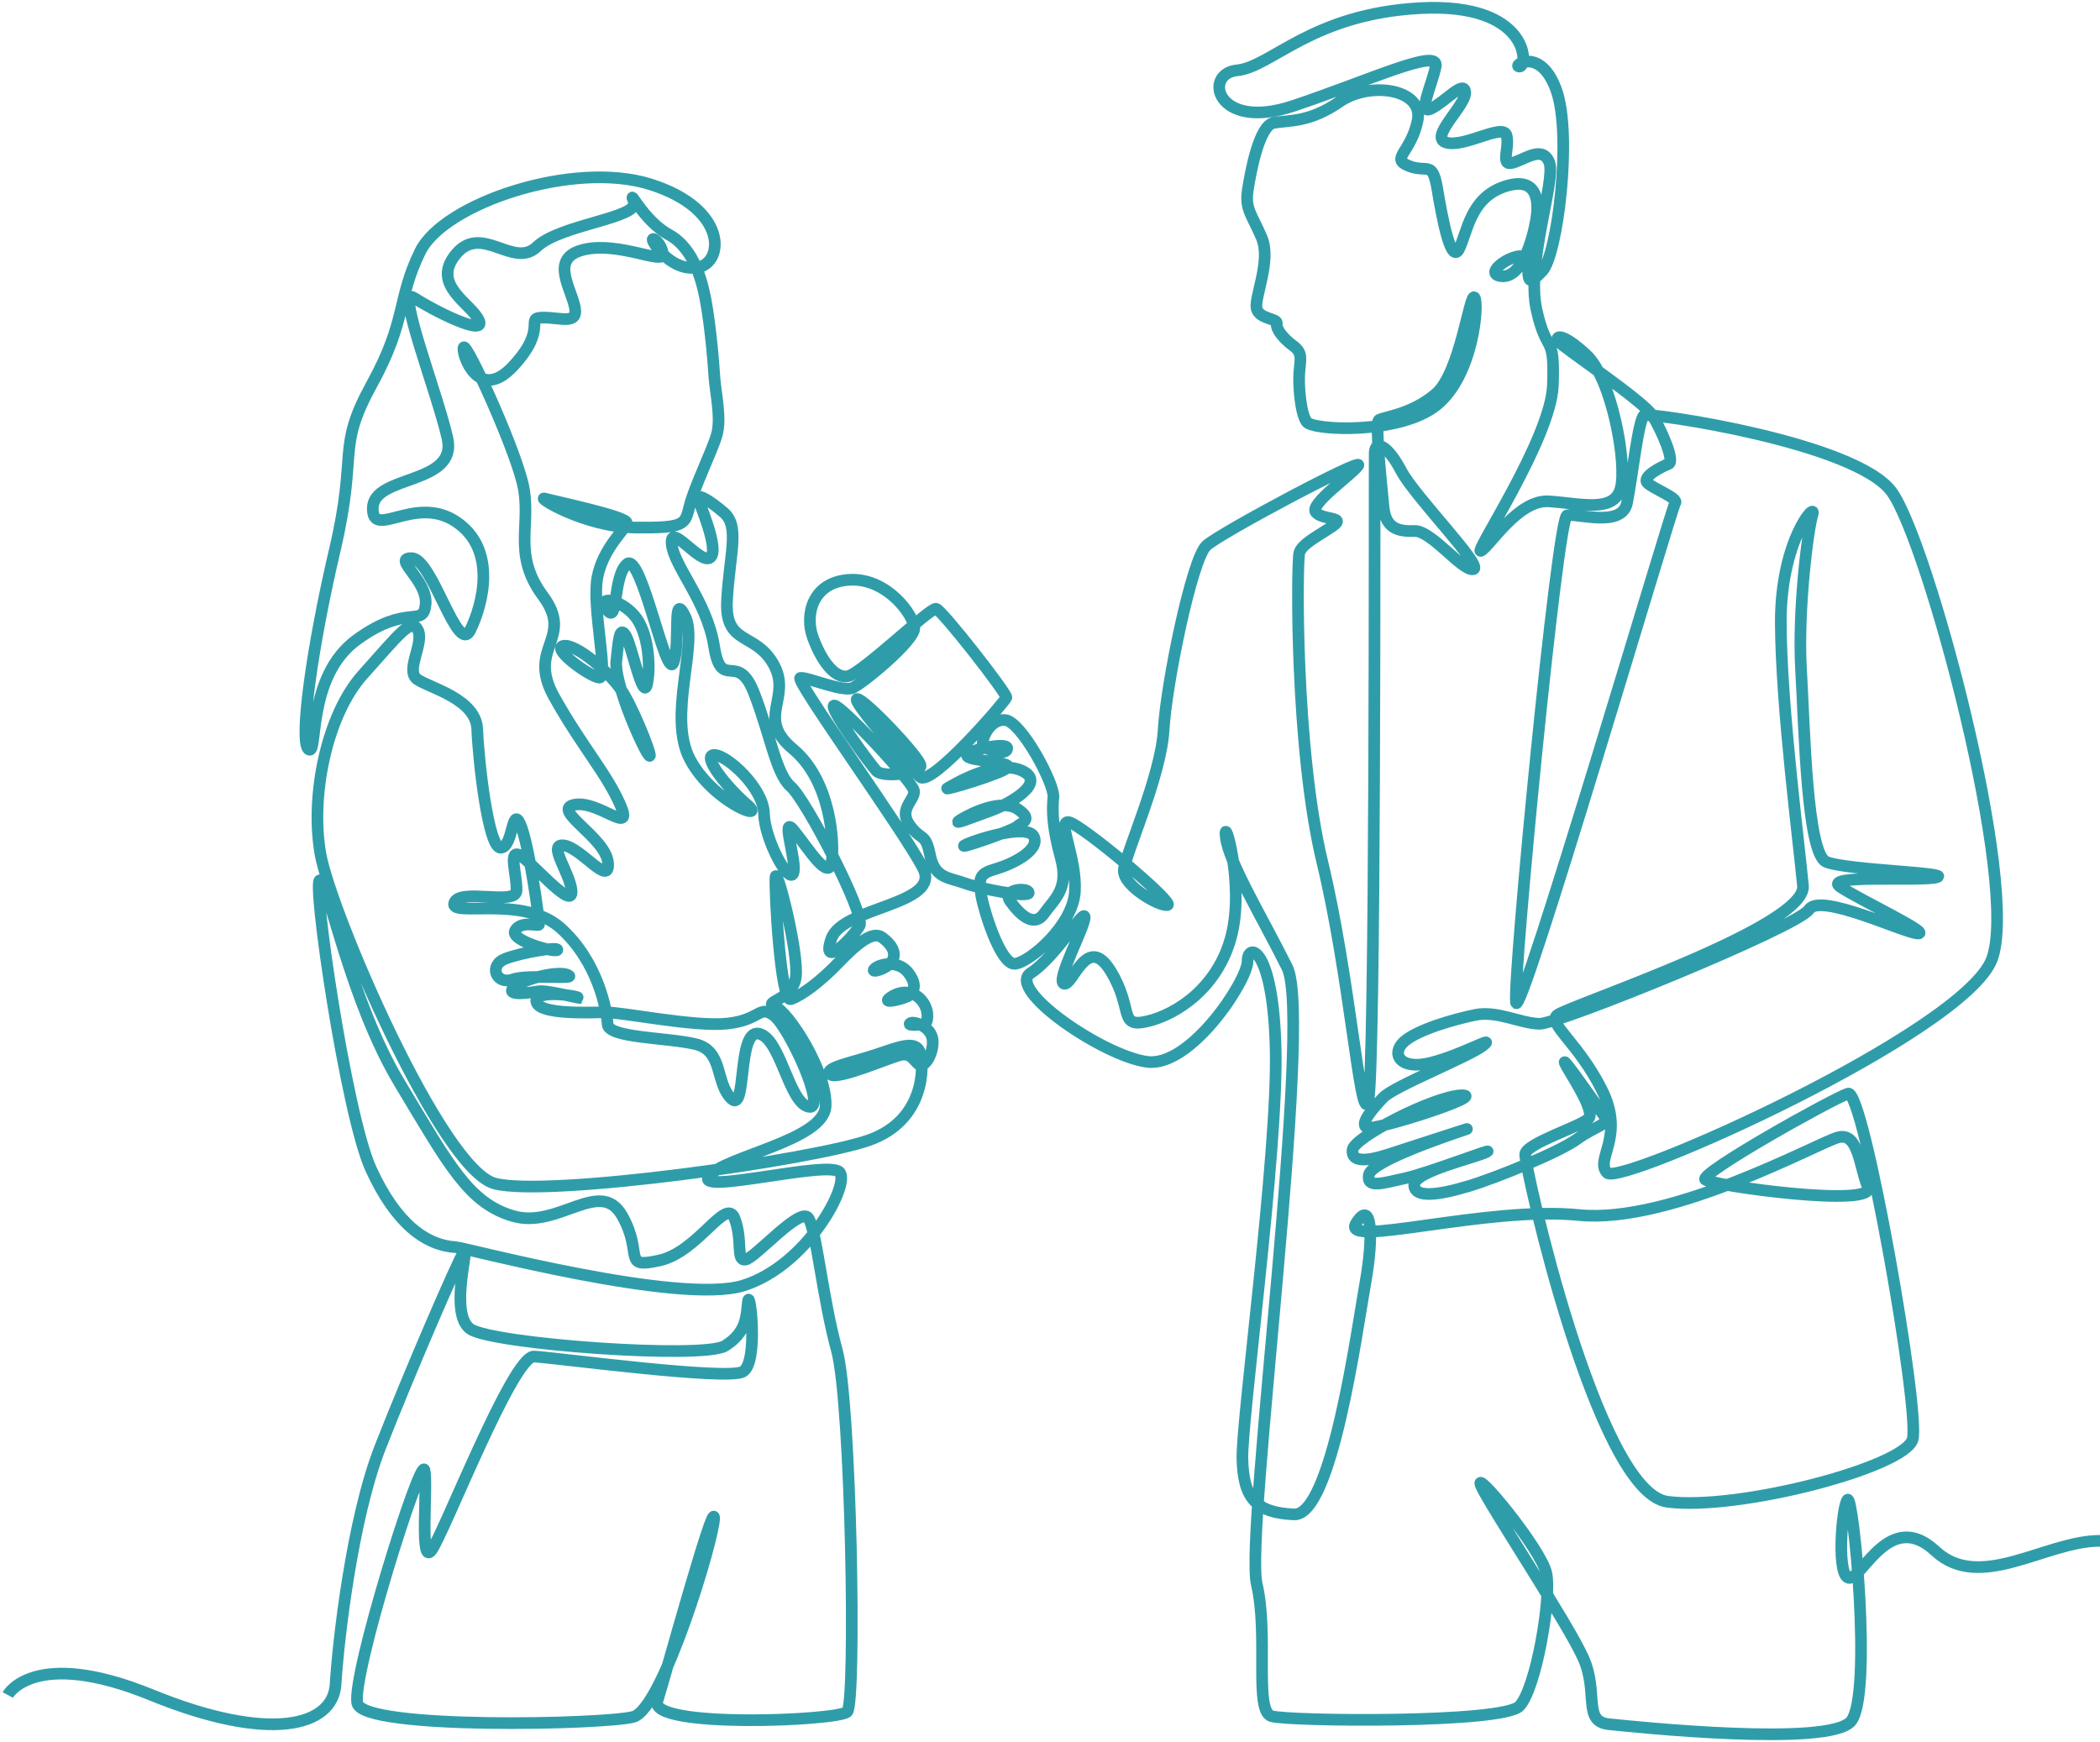 <svg width="270" height="224" viewBox="0 0 270 224" fill="none" xmlns="http://www.w3.org/2000/svg">
<path d="M270 198.124C263.008 198.124 254.573 204.775 248.821 199.425C243.069 194.076 239.603 202.678 237.833 202.895C236.063 203.112 236.801 193.715 237.538 192.847C238.275 191.979 240.783 218.003 237.981 221.328C235.178 224.653 210.252 222.051 206.86 221.703C203.468 221.356 205.533 217.714 203.615 213.304C201.698 208.895 191.521 193.57 190.415 191.04C189.308 188.51 198.158 199.136 198.822 202.317C199.485 205.498 197.495 217.136 195.356 219.377C193.217 221.618 165.784 221.328 163.498 220.678C161.212 220.027 163.129 210.268 161.581 203.69C160.032 197.111 168.882 131.185 165.49 124.39C162.097 117.595 157.968 110.872 157.599 107.619C157.23 104.366 160.032 113.546 158.336 120.269C156.64 126.992 151.257 130.462 147.495 131.33C143.734 132.197 145.799 129.739 142.776 124.824C139.752 119.908 137.909 126.848 136.803 126.487C135.696 126.125 139.458 119.258 139.458 117.957C139.458 116.656 135.771 123.017 132.526 125.114C129.281 127.21 141.891 135.812 147.496 136.535C153.101 137.258 160.401 126.09 160.401 123.595C160.401 121.101 163.72 121.716 164.014 135.017C164.31 148.317 159.626 182.474 159.738 187.57C159.849 192.666 161.507 194.51 166.374 194.727C171.241 194.944 174.449 171.089 175.556 164.908C176.662 158.727 176.33 154.065 174.339 157.318C172.348 160.571 191.153 155.041 202.989 156.234C214.825 157.426 233.63 147.017 236.285 146.258C238.94 145.499 239.051 149.945 240.157 152.655C241.263 155.366 220.135 152.438 219.25 151.679C218.365 150.92 235.622 141.27 237.613 140.618C239.604 139.968 246.905 181.497 245.909 185.076C244.913 188.654 223.454 194.292 214.383 193.1C205.312 191.907 196.004 149.836 196.094 148.426C196.184 147.016 203.247 144.848 204.243 143.835C205.238 142.823 201.514 137.546 201.182 136.643C200.85 135.739 205.718 142.787 206.381 143.654C207.045 144.522 204.981 144.847 202.768 146.473C200.556 148.1 192.48 151.425 188.72 152.546C184.959 153.666 181.862 154.1 181.825 152.365C181.788 150.63 189.679 148.859 191.116 148.137C192.554 147.414 183.521 150.884 180.682 151.498C177.842 152.113 175.667 152.871 175.999 151.064C176.331 149.257 186.581 145.86 188.388 145.245C190.194 144.631 181.124 147.595 178.432 148.462C175.741 149.33 173.713 149.475 173.897 147.848C174.081 146.221 184.405 140.945 187.908 140.836C191.411 140.728 176.699 145.463 175.74 144.993C174.781 144.523 176.478 142.571 177.842 141.125C179.206 139.679 188.904 135.848 190.674 134.438C192.444 133.029 188.093 135.595 184 136.643C179.907 137.691 178.801 135.414 180.57 133.896C182.34 132.378 186.876 131.077 189.678 130.499C192.48 129.92 195.479 131.595 197.937 131.643C200.395 131.691 231.172 119.161 232.597 116.945C234.023 114.728 244.937 120.029 246.609 120.029C248.28 120.029 239.185 115.739 236.629 114.052C234.073 112.366 247.051 113.378 249.018 112.8C250.984 112.221 237.317 111.884 234.809 110.824C232.302 109.764 232.007 93.716 231.564 86.101C231.121 78.487 232.449 67.981 233.039 66.15C233.629 64.319 228.91 69.379 228.959 80.126C229.008 90.873 231.319 108.559 231.81 113.909C232.302 119.258 201.427 129.426 200.198 130.535C198.969 131.643 202.902 134.053 205.95 140.125C208.998 146.197 204.979 149.077 206.638 150.812C208.298 152.547 252.434 132.812 256.085 123.379C259.735 113.945 247.862 69.597 243.216 63.235C238.57 56.874 212.133 53.018 211.396 53.404C210.658 53.791 209.847 61.464 209.183 64.681C208.519 67.898 202.73 65.946 201.477 66.272C200.223 66.597 194.471 125.981 194.914 128.91C195.357 131.837 214.899 65.296 215.378 64.682C215.857 64.068 212.686 62.911 211.838 62.115C210.99 61.32 213.682 59.983 214.53 59.658C215.378 59.332 213.645 55.357 212.465 53.441C211.285 51.526 200.789 44.562 200.346 43.887C199.904 43.212 200.764 42.658 203.984 45.646C207.205 48.634 209.244 59.646 208.36 62.826C207.475 66.007 203.05 64.705 199.117 64.465C195.184 64.224 191.546 70.248 190.415 70.826C189.285 71.404 199.413 56.417 199.658 49.525C199.904 42.633 198.872 45.814 197.544 39.79C196.217 33.766 200.075 23.116 199.191 20.875C198.306 18.634 196.02 20.55 194.434 20.947C192.849 21.345 194.139 18.996 193.697 17.405C193.255 15.815 188.388 18.96 185.991 18.345C183.595 17.731 188.498 13.575 188.388 11.876C188.277 10.177 185.807 13.105 184 13.973C182.193 14.84 184.073 11.045 184.59 8.551C185.106 6.057 176.22 10.286 166.301 13.611C156.381 16.936 154.624 9.479 159.049 9.045C163.474 8.611 168.636 1.768 182.647 1.045C196.658 0.322 196.511 8.563 195.38 8.563C194.25 8.563 198.036 5.816 200.1 11.591C202.165 17.367 200.247 32.852 198.281 34.875C196.315 36.9 196.56 36.08 196.413 33.718C196.266 31.357 190.218 35.068 192.922 35.502C195.627 35.935 197.052 30.827 197.495 28.273C197.937 25.718 197.593 22.538 193.316 24.032C189.039 25.526 188.645 29.863 187.613 31.984C186.58 34.104 185.45 28.224 184.811 24.37C184.171 20.514 183.532 22.297 181.124 21.334C178.715 20.37 181.369 19.695 182.254 15.551C183.14 11.407 176.109 10.395 172.225 13.093C168.341 15.792 165.638 15.455 163.769 15.792C161.901 16.13 160.795 22.033 160.426 24.467C160.057 26.9 160.967 27.623 162.22 30.563C163.474 33.503 161.268 38.208 161.562 39.635C161.858 41.063 164.309 40.919 164.162 41.605C164.014 42.292 164.991 43.52 166.264 44.46C167.536 45.4 167.186 46.141 167.057 47.876C166.927 49.612 167.21 53.141 167.997 54.249C168.783 55.358 179.993 55.888 184.712 52.081C189.432 48.273 190.169 39.021 189.576 38.25C188.983 37.479 187.761 47.937 184.614 50.635C181.468 53.334 177.829 53.623 177.289 54.009C176.748 54.395 177.633 62.394 177.878 65.141C178.124 67.888 179.697 68.371 181.861 68.274C184.024 68.178 188.056 73.527 189.432 73.19C190.808 72.852 181.91 63.889 180.14 60.516C178.37 57.142 176.797 56.612 176.748 58.203C176.699 59.793 176.883 138.888 175.888 141.707C174.892 144.526 173.565 125.55 170.025 110.913C166.485 96.274 166.719 72.227 167.063 71.07C167.408 69.914 169.521 68.901 171.34 67.648C173.159 66.396 170.062 66.926 169.177 65.866C168.291 64.805 173.945 60.95 174.633 59.841C175.322 58.733 156.983 68.468 155.115 70.154C153.247 71.841 149.953 87.889 149.609 93.865C149.264 99.841 144.643 109.912 144.496 111.889C144.348 113.864 149.019 116.563 150.101 116.371C151.182 116.178 138.904 105.888 137.392 105.708C135.88 105.527 138.461 110.262 138.203 114.636C137.945 119.009 132.377 123.744 130.497 123.924C128.616 124.105 126.367 116.768 126.109 114.816C125.851 112.865 125.961 112.323 127.989 111.744C130.016 111.166 133.741 109.395 132.93 107.588C132.119 105.781 124.929 108.13 124.007 108.696C123.086 109.263 130.239 106.793 130.755 106.287C131.271 105.781 132.931 105.456 130.866 104.046C128.8 102.637 124.745 104.624 123.491 105.419C122.237 106.214 124.818 105.166 127.326 104.263C129.833 103.359 134.701 100.612 131.382 99.094C128.063 97.576 122.68 100.865 121.832 101.335C120.984 101.805 129.133 99.384 129.575 98.66C130.017 97.938 124.965 97.901 124.376 97.251C123.786 96.6 129.575 95.263 129.501 96.239C129.427 97.215 126.883 96.455 126.441 95.913C125.998 95.371 127.163 92.399 129.243 92.588C131.323 92.777 135.622 100.829 135.438 102.528C135.254 104.227 135.327 106.467 136.397 110.371C137.466 114.275 135.586 115.576 134.221 117.492C132.857 119.407 130.976 117.42 129.87 115.865C128.764 114.311 132.193 114.058 132.266 114.781C132.34 115.503 125.961 114.275 124.007 113.552C122.053 112.829 120.172 112.974 119.582 109.974C118.992 106.974 118.476 108.203 116.964 106.106C115.452 104.01 117.664 102.889 117.517 101.697C117.37 100.504 108.189 90.709 107.266 90.709C106.344 90.709 111.839 98.227 112.686 99.131C113.534 100.035 118.328 99.457 118.365 98.48C118.402 97.504 111.138 89.842 110.216 89.878C109.294 89.914 116.89 98.516 118.291 99.89C119.692 101.264 129.242 90.168 129.39 89.698C129.537 89.228 121.13 78.457 120.356 78.276C119.581 78.096 110.769 86.626 108.999 86.951C107.229 87.276 105.533 84.782 104.5 81.927C103.468 79.071 104.426 74.806 109.257 74.553C114.087 74.301 117.516 79.144 117.553 80.77C117.589 82.397 110.866 87.939 109.588 88.469C108.31 88.999 103.738 87.023 102.901 87.168C102.066 87.312 116.274 106.927 118.683 111.649C121.092 116.372 108.309 116.565 106.884 120.709C105.458 124.854 109.735 120.469 110.522 119.023C111.308 117.577 103.59 102.782 101.672 101.143C99.755 99.505 99.017 94.348 96.904 88.999C94.79 83.65 92.737 88.975 91.815 83.12C90.893 77.265 86.616 72.819 86.359 69.928C86.101 67.036 90.009 72.639 91.3 71.699C92.59 70.759 89.862 64.687 89.788 64.109C89.714 63.531 91.004 64.145 93.07 65.916C95.135 67.687 93.807 71.229 93.475 77.157C93.143 83.084 97.126 81.169 99.485 85.47C101.845 89.771 97.126 92.301 101.956 96.313C106.786 100.325 107.302 108.241 106.934 110.807C106.565 113.374 103.984 109.181 102.104 106.831C100.223 104.482 102.546 110.879 101.993 112.289C101.44 113.699 98.306 107.952 98.232 104.626C98.158 101.301 93.439 97.037 91.816 97.073C90.194 97.109 93.365 101.157 96.056 103.47C98.748 105.783 91.668 103.18 88.718 97.651C85.769 92.121 89.825 82.796 88.091 79.254C86.359 75.712 87.538 82.868 86.579 85.218C85.621 87.568 82.45 70.905 80.606 72.532C78.763 74.158 79.5 80.411 78.062 78.423C76.625 76.435 79.759 77.05 81.565 79.146C83.372 81.242 83.704 85.724 83.188 88.001C82.671 90.278 81.197 82.869 80.422 81.676C79.648 80.483 79.537 82.254 79.242 85.001C78.947 87.749 82.376 95.628 83.335 97.001C84.294 98.374 81.971 92.303 80.312 89.411C78.652 86.52 73.97 82.688 72.421 83.05C70.872 83.412 75.74 86.954 77.03 87.134C78.32 87.315 76.071 78.062 76.809 74.231C77.546 70.399 80.496 68.014 80.57 67.219C80.645 66.424 71.352 64.472 70.062 64.111C68.771 63.749 75.077 67.761 81.64 67.834C88.203 67.906 88.055 67.436 88.682 64.979C89.309 62.521 91.521 58.075 92.148 55.943C92.775 53.81 92.001 50.594 91.853 48.497C91.706 46.401 91.496 43.509 90.955 39.943C90.414 36.377 89.333 31.991 85.99 30.16C82.646 28.329 80.68 23.847 81.491 25.944C82.302 28.04 72.052 28.835 69.028 31.727C66.004 34.618 61.948 28.691 58.63 32.667C55.311 36.642 60.62 39.028 61.579 41.197C62.538 43.365 55.68 39.896 53.246 38.305C50.813 36.715 56.123 50.233 57.523 56.305C58.924 62.377 48.084 61.004 47.936 65.269C47.789 69.534 53.319 63.534 58.63 67.076C63.939 70.618 62.096 77.702 60.459 81.028C58.823 84.353 55.606 71.847 52.952 71.775C50.297 71.703 55.017 74.594 54.722 77.702C54.426 80.811 52.436 77.486 45.873 82.257C39.309 87.027 40.931 97.293 39.678 96.353C38.424 95.413 40.12 83.197 43.07 70.619C46.02 58.041 43.218 57.751 47.79 49.438C52.362 41.125 50.998 38.523 54.021 32.343C57.045 26.162 73.674 20.559 83.63 23.704C93.585 26.849 93.069 33.716 89.788 34.367C86.506 35.017 84.072 31.476 83.925 30.897C83.778 30.319 85.105 31.295 85.215 32.668C85.326 34.041 79.684 31.114 75.26 32.054C70.836 32.994 73.047 36.355 73.822 39.138C74.596 41.922 72.163 40.801 69.766 40.837C67.37 40.873 70.577 42.102 66.005 47.054C61.433 52.006 59.257 45.247 59.626 44.669C59.995 44.09 65.784 56.632 67.148 61.946C68.512 67.258 65.71 71.09 69.803 76.62C73.896 82.15 67.664 83.199 71.241 89.596C74.817 95.993 77.989 99.427 79.759 103.512C81.528 107.596 76.956 102.861 73.859 103.476C70.762 104.09 77.878 107.668 78.173 110.921C78.468 114.174 74.744 109.006 72.494 108.704C70.245 108.403 73.527 112.548 73.49 114.752C73.453 116.957 68.053 110.463 66.706 109.909C65.359 109.355 66.484 112.584 66.41 114.535C66.337 116.487 59.072 114.137 58.409 116.09C57.745 118.041 67.221 115.005 72.052 119.307C76.882 123.608 78.025 129.921 78.124 131.704C78.222 133.487 85.842 133.391 89.432 134.259C93.021 135.126 91.939 139.174 94.004 141.246C96.069 143.319 94.741 132.379 97.544 132.909C100.346 133.439 101.379 141.679 103.935 142.306C106.491 142.933 101.428 132.042 99.51 130.596C97.593 129.15 97.838 131.126 93.561 131.608C89.284 132.09 79.943 130.114 77.706 130.162C75.469 130.21 69.594 130.426 69.005 128.933C68.415 127.439 72.79 127.776 74.265 128.234C75.74 128.692 70.381 127.27 69.25 127.464C68.119 127.656 65.121 128.09 65.956 127.078C66.791 126.066 71.61 124.716 73.011 125.367C74.412 126.017 67.971 125.223 65.882 125.945C63.793 126.668 62.761 124.114 64.997 123.27C67.233 122.427 71.757 121.704 71.659 122.138C71.561 122.572 65.526 120.969 66.227 119.668C66.927 118.367 69.14 119.09 69.287 118.91C69.434 118.729 67.996 108.427 66.89 105.97C65.784 103.512 66.005 108.934 64.383 109.006C62.761 109.078 61.507 97.705 61.36 93.777C61.213 89.849 55.214 88.452 53.642 87.344C52.069 86.235 54.551 82.741 53.74 81.031C52.929 79.32 51.331 81.537 46.66 86.741C41.99 91.946 39.876 102.356 41.204 109.825C42.531 117.295 56.739 150.403 63.622 152.186C70.505 153.969 104.575 149.15 111.753 146.596C118.93 144.041 118.808 137.126 118.316 135.415C117.824 133.704 115.71 134.572 112.711 135.584C109.712 136.596 105.828 137.294 106.738 138.138C107.648 138.981 114.874 135.729 116.005 135.608C117.136 135.488 117.431 136.283 118.119 136.861C118.808 137.44 120.037 135.536 119.914 133.777C119.791 132.018 117.456 131.223 117.013 131.584C116.571 131.946 118.587 131.753 118.906 131.657C119.225 131.56 119.569 130.186 118.685 128.886C117.8 127.585 116.153 127.151 114.555 128.211C112.957 129.271 116.546 128.355 116.915 127.97C117.284 127.585 118.095 126.838 116.817 125.127C115.539 123.416 113.105 123.922 112.441 124.573C111.777 125.223 114.162 124.573 114.727 123.537C115.292 122.5 114.629 121.416 113.4 120.525C112.171 119.633 110.057 121.441 107.746 123.85C105.435 126.26 103.002 128.043 101.674 128.476C100.347 128.91 99.56 114.26 99.708 112.766C99.855 111.271 102.756 122.694 102.314 125.681C101.871 128.669 97.938 128.765 99.659 129.44C101.379 130.115 106.394 137.874 106.148 142.26C105.902 146.645 93.119 148.717 91.153 151.224C89.187 153.729 106.64 149.103 107.967 150.742C109.294 152.38 103.739 162.741 95.578 165.296C87.417 167.85 59.742 160.43 58.632 160.368C54.76 160.151 50.889 157.332 47.681 150.284C44.472 143.235 40.014 112.595 41.154 113.2C42.295 113.805 45.039 128.718 51.381 139.272C57.723 149.826 60.279 154.741 66.031 156.38C71.783 158.019 77.191 151.368 79.993 156.332C82.796 161.296 79.846 163.175 84.811 162.067C89.777 160.958 93.366 153.826 94.447 156.669C95.529 159.512 94.595 162.115 95.824 161.97C97.052 161.825 102.903 155.076 103.935 156.621C104.968 158.165 105.754 166.91 107.598 173.632C109.441 180.355 110.105 218.957 108.925 220.113C107.745 221.27 83.409 222.282 84.516 218.74C85.622 215.198 91.743 192.861 91.817 195.174C91.89 197.487 85.254 219.776 81.419 220.764C77.584 221.752 46.759 222.427 45.948 219.029C45.137 215.632 54.133 187.005 54.576 189.03C55.019 191.054 53.912 201.391 55.461 199.367C57.01 197.342 65.933 174.283 68.662 174.427C71.39 174.572 93.44 177.535 95.504 176.379C97.57 175.222 96.39 165.463 96.168 167.343C95.947 169.222 96.021 171.319 93.218 173.053C90.416 174.788 63.278 172.837 60.475 170.885C57.673 168.933 60.44 159.976 59.628 161.018C58.952 161.883 52.548 176.74 48.897 186.065C45.247 195.39 43.477 211.113 43.145 216.571C42.813 222.029 34.627 224.125 19.473 217.944C4.319 211.763 1 217.944 1 217.944" stroke="#2F9DA9" stroke-width="1.5" stroke-miterlimit="10"/>
</svg>
